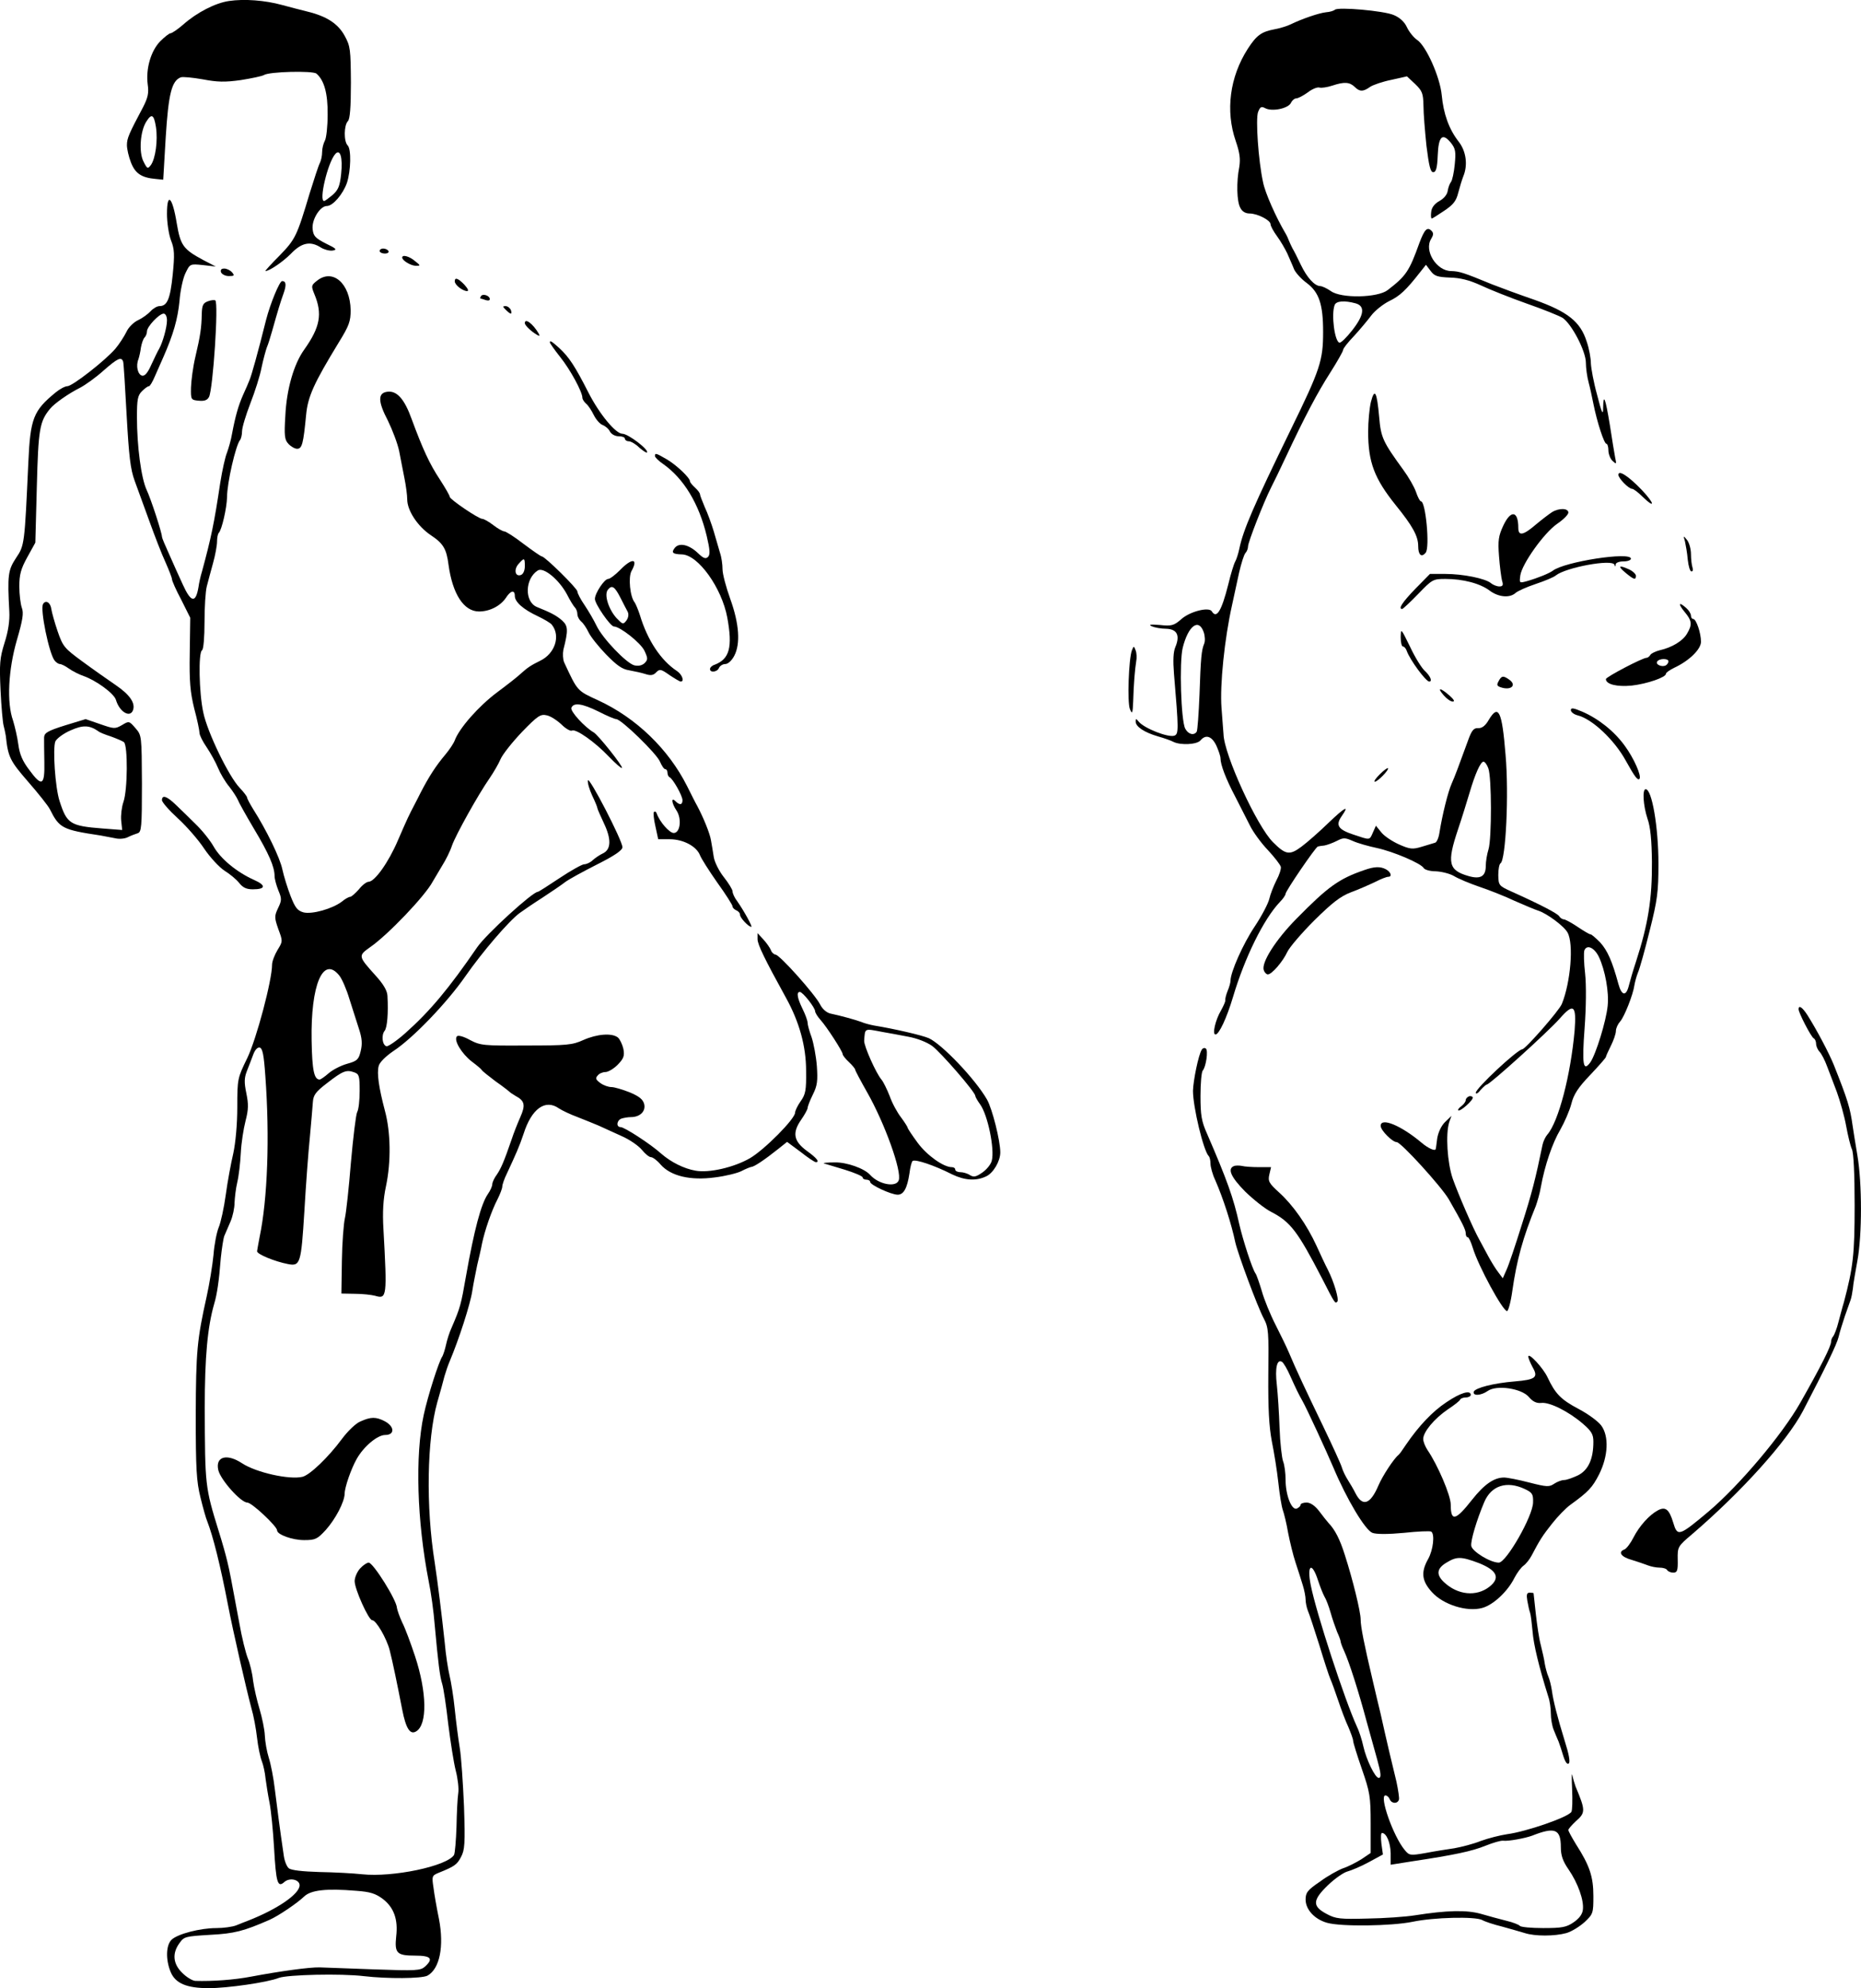 <?xml version="1.0" standalone="no"?>
<!DOCTYPE svg PUBLIC "-//W3C//DTD SVG 20010904//EN"
 "http://www.w3.org/TR/2001/REC-SVG-20010904/DTD/svg10.dtd">
<svg version="1.0" xmlns="http://www.w3.org/2000/svg"
 width="743.667pt" height="794.291pt" viewBox="0 0 743.667 794.291"
 preserveAspectRatio="xMidYMid meet">
<g transform="translate(-9.277,799.295) scale(0.1,-0.1)"
fill="#000000" stroke="none">
<path d="M1008 7989 c-55 -8 -129 -46 -184 -95 -21 -18 -44 -34 -50 -34 -5 0
-24 -15 -41 -32 -38 -39 -58 -111 -50 -172 5 -35 1 -53 -19 -92 -57 -107 -64
-124 -64 -151 0 -15 7 -46 16 -69 17 -44 42 -61 99 -66 l30 -3 10 170 c11 174
24 225 60 239 8 3 48 -1 88 -8 58 -11 88 -12 152 -3 44 7 86 16 92 20 21 14
195 18 210 6 31 -26 46 -79 45 -164 0 -46 -5 -93 -11 -104 -6 -11 -11 -31 -11
-45 0 -15 -4 -34 -9 -44 -5 -9 -23 -64 -41 -122 -51 -171 -57 -183 -120 -248
-34 -34 -59 -62 -57 -62 16 0 69 36 102 69 43 45 78 52 120 25 13 -8 34 -14
47 -12 19 3 15 8 -27 28 -43 22 -50 30 -53 58 -4 38 30 92 57 92 24 0 64 47
80 92 16 49 18 135 3 150 -16 16 -15 81 1 97 8 8 12 53 12 154 -1 132 -2 145
-25 187 -27 49 -72 78 -150 97 -25 6 -70 18 -100 26 -69 19 -151 25 -212 16z
m-292 -504 c8 -54 -2 -125 -20 -151 -13 -17 -15 -16 -30 14 -19 37 -13 122 12
160 21 33 30 27 38 -23z m740 -187 c-5 -47 -11 -63 -33 -83 -16 -13 -31 -25
-35 -25 -22 -1 14 152 44 187 20 24 31 -13 24 -79z"/>
<path d="M5427 7954 c-4 -4 -20 -9 -35 -10 -29 -3 -98 -27 -141 -48 -14 -7
-43 -16 -65 -20 -53 -10 -72 -24 -107 -78 -72 -112 -90 -248 -48 -369 16 -47
19 -71 14 -103 -12 -61 -10 -138 4 -163 7 -15 21 -23 37 -23 32 0 84 -27 84
-43 0 -7 12 -29 26 -48 14 -19 32 -50 41 -69 8 -19 21 -47 27 -63 7 -15 30
-40 51 -55 49 -37 65 -85 65 -195 0 -114 -11 -149 -130 -392 -148 -304 -189
-398 -205 -475 -4 -19 -11 -41 -16 -50 -5 -8 -18 -50 -28 -92 -27 -107 -47
-139 -66 -107 -12 18 -88 -1 -122 -32 -29 -25 -38 -28 -85 -23 -38 3 -47 2
-33 -5 11 -5 37 -10 57 -10 44 -1 57 -26 38 -72 -9 -20 -10 -55 -6 -107 19
-225 19 -241 2 -248 -24 -9 -121 29 -143 56 -11 13 -12 13 -12 0 0 -20 34 -43
89 -59 25 -7 53 -17 62 -22 28 -14 94 -11 108 6 21 25 45 17 63 -20 9 -20 17
-43 17 -52 0 -25 21 -81 59 -153 18 -36 44 -87 58 -114 13 -27 46 -72 73 -100
26 -28 49 -58 51 -66 2 -8 -6 -33 -18 -55 -11 -22 -24 -55 -28 -73 -4 -18 -30
-68 -58 -110 -47 -70 -97 -183 -97 -217 0 -7 -5 -26 -12 -42 -6 -15 -10 -32
-9 -37 1 -4 -7 -22 -17 -40 -22 -37 -36 -96 -22 -96 14 0 45 66 70 150 47 158
123 312 187 379 13 13 23 28 23 33 0 11 120 187 129 189 3 1 15 3 26 4 11 2
33 10 49 18 27 14 33 14 65 0 20 -9 63 -21 96 -28 65 -14 176 -61 187 -80 4
-7 26 -13 48 -13 23 -1 56 -9 73 -19 18 -11 64 -30 102 -43 39 -13 102 -38
140 -56 39 -17 81 -35 94 -39 35 -11 104 -62 118 -88 25 -45 12 -199 -23 -285
-11 -27 -145 -180 -158 -181 -21 -2 -186 -156 -186 -174 1 -6 9 -2 19 11 11
12 22 22 25 22 12 0 245 211 291 263 56 64 68 55 60 -48 -16 -178 -64 -363
-109 -415 -7 -8 -16 -26 -19 -40 -28 -136 -43 -195 -83 -320 -25 -80 -52 -161
-61 -180 l-15 -34 -18 24 c-11 14 -28 42 -40 64 -11 21 -27 50 -35 65 -26 46
-85 183 -107 245 -22 64 -29 179 -14 226 l9 25 -26 -25 c-15 -15 -27 -41 -31
-65 -3 -22 -5 -41 -6 -42 -1 -11 -30 2 -57 25 -82 69 -163 102 -163 67 0 -18
47 -65 64 -65 17 0 178 -177 208 -228 55 -96 68 -122 68 -137 0 -8 3 -15 8
-15 4 0 13 -19 20 -42 22 -73 120 -253 137 -253 5 0 15 36 21 80 18 126 43
215 94 340 6 17 16 50 20 75 16 88 46 176 78 230 17 30 37 76 44 103 9 37 27
65 75 115 35 37 63 69 63 72 0 3 9 23 20 45 11 22 20 48 20 59 0 11 8 28 17
38 17 19 52 108 57 145 2 12 8 35 14 50 7 15 28 91 47 168 31 123 35 155 35
267 0 147 -26 298 -51 298 -14 0 -10 -65 7 -117 12 -33 17 -86 18 -173 1 -148
-15 -249 -64 -400 -12 -36 -24 -78 -28 -94 -11 -45 -29 -42 -42 6 -25 92 -44
134 -73 166 -17 17 -34 32 -38 32 -5 0 -28 14 -52 30 -25 17 -50 30 -55 30 -6
0 -15 6 -19 13 -8 11 -70 44 -190 98 -51 23 -52 25 -53 66 0 23 4 44 9 47 21
13 34 277 20 434 -14 174 -28 204 -67 139 -13 -23 -27 -34 -42 -33 -17 1 -25
-8 -37 -39 -42 -115 -56 -153 -69 -182 -15 -33 -38 -127 -49 -196 -3 -21 -11
-40 -18 -41 -7 -2 -30 -9 -53 -16 -36 -11 -47 -10 -90 9 -27 12 -59 33 -71 48
l-22 27 -12 -27 c-14 -32 -10 -31 -79 -8 -60 20 -71 37 -46 73 33 47 14 37
-52 -26 -37 -36 -86 -79 -109 -96 -47 -35 -63 -32 -113 18 -64 63 -196 350
-198 432 -1 8 -4 56 -8 105 -7 91 12 276 42 410 7 33 20 91 28 129 9 39 20 74
26 80 5 5 10 17 10 26 0 17 63 178 92 235 9 17 35 71 58 120 76 162 127 259
179 340 28 44 51 85 51 90 0 6 19 30 43 55 23 25 54 62 69 82 15 20 48 46 72
58 42 20 67 43 124 116 l23 29 19 -25 c15 -20 27 -24 77 -26 41 -1 77 -10 123
-31 36 -17 119 -50 184 -73 66 -23 130 -49 143 -57 36 -24 93 -133 93 -179 0
-21 5 -57 11 -79 6 -22 14 -60 19 -85 15 -75 43 -160 52 -160 4 0 8 -12 8 -26
0 -14 7 -33 16 -42 16 -15 17 -14 11 13 -3 17 -13 75 -21 129 -18 110 -26 130
-27 70 0 -32 -5 -24 -24 51 -14 50 -24 106 -25 126 0 20 -7 60 -17 88 -25 79
-76 119 -208 166 -61 21 -137 49 -170 62 -114 47 -130 52 -163 53 -59 0 -110
82 -80 129 9 15 10 23 1 32 -17 17 -28 5 -48 -48 -41 -114 -53 -132 -127 -189
-40 -31 -186 -34 -227 -4 -16 11 -35 20 -43 20 -22 1 -52 33 -77 85 -13 28
-28 57 -33 65 -4 8 -11 22 -14 30 -3 8 -9 22 -14 30 -38 64 -82 163 -90 205
-19 87 -30 253 -20 280 8 21 13 24 28 16 27 -15 91 -2 103 20 5 11 15 19 22
19 7 0 28 11 46 24 18 14 39 22 47 19 7 -2 30 1 51 8 48 16 69 14 89 -5 20
-20 34 -20 62 0 12 8 50 21 85 28 l62 14 33 -31 c28 -27 32 -37 33 -86 0 -31
6 -103 12 -161 10 -80 16 -105 27 -105 11 0 16 16 18 67 3 77 19 92 53 50 18
-23 20 -35 15 -86 -3 -32 -10 -64 -15 -70 -5 -6 -11 -22 -13 -35 -2 -15 -15
-31 -33 -41 -20 -11 -31 -26 -33 -43 -2 -15 -1 -27 2 -27 3 0 25 14 50 31 36
24 48 39 56 72 6 23 15 52 20 65 19 45 12 101 -19 140 -38 49 -60 110 -67 185
-7 73 -63 198 -99 221 -13 9 -31 31 -40 50 -10 22 -29 39 -53 49 -40 17 -222
33 -235 21z m83 -1173 c39 -11 34 -47 -14 -108 -22 -28 -45 -51 -51 -49 -19 5
-33 113 -19 150 6 17 40 19 84 7z m-607 -1314 c5 -15 6 -35 2 -45 -11 -26 -14
-56 -19 -205 -3 -75 -8 -142 -11 -147 -11 -17 -34 -11 -46 12 -17 32 -24 266
-10 323 22 88 64 120 84 62z m1137 -543 c14 -35 14 -281 1 -324 -6 -19 -11
-49 -11 -67 0 -41 -21 -54 -69 -40 -80 23 -87 52 -42 186 16 47 36 113 46 146
22 75 44 125 56 125 5 0 14 -12 19 -26z m442 -754 c25 -53 41 -141 35 -196 -6
-61 -47 -193 -69 -225 -29 -40 -34 -10 -23 138 6 81 7 170 2 216 -5 43 -6 84
-3 93 10 25 40 11 58 -26z"/>
<path d="M760 7139 c0 -35 7 -82 16 -106 14 -35 15 -57 7 -137 -10 -98 -22
-126 -53 -126 -9 0 -25 -9 -35 -20 -11 -12 -33 -28 -50 -36 -18 -8 -39 -29
-47 -47 -9 -18 -28 -48 -44 -67 -40 -47 -172 -150 -192 -150 -9 0 -30 -11 -47
-25 -89 -73 -101 -103 -109 -280 -15 -326 -15 -331 -49 -381 -32 -49 -35 -68
-27 -214 2 -36 -4 -79 -19 -125 -19 -61 -21 -83 -16 -190 3 -66 9 -129 12
-140 3 -11 7 -30 9 -42 9 -85 17 -100 89 -183 41 -47 80 -96 87 -110 38 -76
50 -82 203 -105 17 -3 43 -8 58 -11 16 -4 38 -2 50 4 12 6 30 13 40 16 15 5
17 23 17 198 -1 193 -1 193 -26 222 -25 29 -26 29 -54 12 -28 -16 -32 -15 -87
4 l-58 20 -82 -25 c-70 -22 -83 -30 -84 -48 0 -12 0 -57 1 -99 2 -94 -10 -100
-61 -30 -26 34 -38 62 -43 101 -4 30 -14 72 -21 95 -26 72 -19 203 15 321 24
82 28 109 20 130 -5 14 -10 53 -10 85 0 47 6 70 32 117 l32 58 6 225 c6 229
11 259 53 310 17 21 74 61 120 84 21 11 63 41 93 68 57 50 72 57 79 36 2 -7 8
-104 14 -216 9 -161 15 -214 32 -260 11 -31 38 -104 59 -162 21 -58 49 -131
64 -163 14 -32 26 -62 26 -68 0 -6 16 -43 37 -82 l36 -72 -2 -141 c-2 -115 2
-156 18 -222 12 -44 21 -88 21 -97 0 -9 13 -35 29 -58 16 -24 36 -60 45 -82 9
-22 29 -56 45 -75 15 -19 30 -43 34 -52 3 -9 32 -61 64 -115 60 -100 83 -153
83 -190 0 -11 7 -37 15 -57 14 -33 14 -40 -1 -71 -15 -32 -15 -38 1 -84 18
-48 18 -49 -3 -83 -12 -20 -22 -46 -22 -59 0 -62 -62 -296 -99 -373 -39 -80
-40 -83 -40 -196 0 -70 -7 -143 -16 -185 -9 -38 -23 -113 -30 -165 -7 -52 -20
-111 -28 -130 -8 -19 -18 -69 -21 -110 -4 -41 -16 -115 -27 -165 -39 -175 -43
-220 -44 -475 0 -217 3 -266 19 -330 10 -41 22 -84 27 -95 23 -59 52 -174 83
-335 20 -104 73 -335 93 -410 9 -30 19 -84 23 -120 4 -36 13 -78 19 -93 6 -15
13 -47 15 -70 3 -23 10 -67 16 -97 6 -30 14 -111 18 -180 8 -139 14 -160 41
-136 21 19 61 10 61 -13 0 -35 -90 -96 -205 -141 -11 -4 -33 -13 -48 -19 -15
-6 -51 -11 -80 -11 -64 0 -153 -23 -178 -46 -23 -21 -25 -80 -4 -130 19 -45
64 -64 152 -64 75 0 235 23 280 41 35 13 249 18 340 7 94 -11 231 -10 254 2
49 27 67 117 46 226 -9 44 -19 100 -22 126 -7 45 -6 48 21 59 62 25 73 32 89
63 15 28 17 53 12 202 -4 93 -11 198 -17 234 -6 36 -15 106 -20 155 -5 50 -15
110 -21 135 -6 25 -15 83 -19 130 -12 113 -28 240 -40 320 -36 224 -31 493 10
640 12 41 25 89 29 105 5 17 14 44 21 60 37 88 82 227 90 280 5 33 15 80 20
105 6 25 15 63 19 85 11 52 38 131 62 177 10 20 19 43 19 51 0 7 8 31 19 53
35 75 50 109 66 157 32 101 87 140 141 102 12 -8 45 -24 75 -35 30 -12 68 -27
84 -34 17 -8 57 -26 90 -41 33 -14 70 -40 83 -56 13 -16 29 -29 36 -29 7 0 25
-13 39 -30 41 -46 119 -64 216 -51 42 5 90 17 106 25 17 9 35 16 40 17 11 0
54 29 108 72 l35 28 54 -40 c29 -23 56 -41 61 -41 17 0 3 17 -36 45 -53 39
-59 72 -23 124 14 20 26 42 26 47 0 6 9 30 21 54 18 36 20 55 16 114 -3 39
-13 91 -21 115 -9 24 -16 50 -16 58 0 8 -9 33 -20 55 -22 45 -25 68 -11 68 12
0 61 -63 61 -77 0 -5 9 -21 21 -34 27 -30 89 -127 89 -137 0 -5 11 -19 25 -32
14 -13 25 -27 25 -30 0 -4 22 -45 48 -91 70 -123 140 -317 126 -352 -11 -29
-80 -16 -114 22 -23 26 -94 51 -141 50 -30 0 -49 -2 -44 -4 6 -2 43 -13 83
-25 39 -12 72 -26 72 -31 0 -5 7 -9 15 -9 8 0 15 -4 15 -9 0 -12 84 -51 110
-51 24 0 38 26 47 85 3 25 9 48 13 50 12 7 85 -17 158 -54 50 -24 95 -27 135
-8 29 13 57 61 57 96 0 47 -32 174 -53 211 -47 82 -179 220 -232 245 -27 12
-140 38 -220 51 -16 3 -39 9 -50 14 -21 8 -82 25 -125 34 -15 4 -31 18 -40 36
-20 40 -161 198 -178 199 -7 1 -16 9 -19 19 -4 9 -17 28 -30 42 l-23 25 0 -25
c1 -22 28 -78 114 -234 53 -96 80 -193 80 -291 1 -78 -2 -94 -22 -122 -12 -17
-22 -38 -22 -45 0 -25 -122 -148 -180 -182 -64 -37 -164 -60 -218 -50 -46 8
-98 34 -137 68 -42 38 -147 106 -162 106 -19 0 -16 27 3 34 9 3 26 6 38 6 36
0 60 23 53 52 -5 19 -20 31 -58 47 -28 11 -61 21 -73 21 -12 0 -32 7 -44 16
-18 13 -21 19 -11 30 6 8 20 14 31 14 11 0 33 13 49 29 24 25 28 35 23 63 -4
18 -14 39 -22 46 -24 19 -84 14 -138 -10 -44 -20 -66 -22 -229 -22 -170 -1
-182 0 -224 22 -25 14 -47 20 -52 15 -15 -15 19 -70 59 -101 20 -15 38 -30 40
-34 2 -4 27 -24 55 -45 29 -20 54 -40 57 -43 3 -3 14 -10 24 -16 36 -19 39
-37 18 -84 -11 -25 -27 -65 -35 -90 -30 -87 -42 -115 -59 -140 -10 -13 -18
-31 -18 -38 0 -8 -8 -26 -18 -40 -27 -40 -54 -141 -87 -327 -20 -115 -23 -126
-57 -205 -9 -19 -19 -51 -23 -70 -4 -19 -11 -39 -14 -45 -14 -19 -59 -160 -75
-235 -35 -163 -27 -424 20 -665 9 -43 20 -122 24 -175 14 -152 20 -203 30
-235 5 -16 16 -88 24 -160 9 -71 22 -155 30 -186 8 -31 13 -71 10 -90 -3 -19
-6 -79 -7 -134 -2 -55 -6 -106 -10 -113 -29 -45 -245 -90 -367 -77 -36 4 -113
8 -172 9 -66 2 -112 7 -121 15 -8 6 -17 28 -20 49 -16 108 -27 195 -36 267 -5
44 -16 100 -24 125 -8 25 -15 65 -16 90 -1 24 -11 71 -21 105 -10 33 -22 84
-26 114 -3 30 -13 70 -21 89 -8 20 -24 83 -34 141 -34 183 -38 205 -48 246 -5
22 -20 76 -34 120 -55 178 -55 182 -56 494 0 202 11 323 38 416 11 37 19 90
26 181 4 38 10 78 14 89 5 11 16 37 25 58 9 21 16 54 16 75 1 20 5 57 11 82 6
25 12 77 14 117 2 40 11 97 19 128 12 46 12 67 3 111 -9 43 -8 61 2 87 7 17
18 47 25 65 7 20 17 31 26 30 12 -3 17 -28 23 -113 18 -245 9 -493 -23 -645
-5 -25 -9 -50 -10 -56 0 -12 71 -41 123 -51 50 -10 53 2 66 210 6 105 16 239
22 297 5 58 11 121 12 140 2 28 11 41 57 76 63 49 77 54 108 43 20 -7 22 -15
22 -74 0 -37 -4 -75 -10 -85 -5 -10 -16 -101 -25 -202 -8 -100 -19 -201 -24
-222 -5 -22 -11 -98 -12 -170 l-2 -131 54 -1 c30 0 66 -4 81 -8 47 -14 48 -4
33 267 -4 67 -1 119 10 170 21 99 19 217 -4 302 -24 91 -33 150 -25 179 3 14
28 39 59 60 78 51 214 193 287 298 69 99 174 221 217 253 15 11 56 39 92 62
35 23 75 50 89 61 14 11 71 42 128 71 70 35 102 57 102 69 1 25 -134 286 -138
267 -2 -9 6 -36 17 -60 12 -25 21 -47 21 -51 0 -3 12 -30 26 -60 30 -63 29
-104 -3 -120 -13 -6 -31 -18 -41 -27 -10 -10 -26 -17 -35 -17 -8 0 -53 -25
-98 -55 -45 -30 -84 -55 -87 -55 -21 0 -207 -170 -242 -221 -114 -166 -189
-256 -288 -344 -35 -31 -69 -54 -75 -52 -17 5 -21 45 -7 62 10 13 15 70 11
140 -1 20 -16 46 -47 80 -70 78 -71 79 -22 114 70 48 220 205 250 262 8 13 25
42 38 64 14 22 32 58 39 80 15 42 103 201 151 270 15 22 35 56 43 75 8 19 47
68 86 109 63 65 74 72 99 66 15 -3 41 -20 59 -37 17 -17 36 -27 41 -24 15 9
92 -45 148 -104 26 -27 50 -48 52 -45 6 5 -95 132 -113 142 -36 21 -94 84 -89
98 9 22 42 18 109 -15 33 -17 64 -30 70 -30 20 0 162 -138 175 -170 7 -16 16
-30 21 -30 5 0 9 -6 9 -14 0 -8 4 -16 8 -18 13 -5 52 -74 52 -92 0 -19 -11
-21 -28 -4 -18 18 -16 -7 4 -37 22 -33 15 -90 -11 -90 -17 0 -56 44 -68 78 -2
7 -7 9 -11 6 -3 -3 -1 -29 6 -58 l11 -51 46 0 c54 0 107 -28 121 -64 5 -13 36
-62 69 -109 34 -47 61 -90 61 -95 0 -6 7 -12 15 -16 8 -3 15 -11 15 -18 0 -12
34 -48 45 -48 6 0 -30 65 -56 102 -11 14 -19 32 -19 40 0 7 -16 33 -35 57 -19
24 -37 60 -40 80 -3 20 -8 49 -11 66 -4 27 -30 91 -55 138 -6 10 -24 46 -41
80 -74 147 -203 272 -355 342 -85 39 -82 36 -136 152 -5 12 -6 34 -3 50 20 78
19 95 -5 117 -23 20 -44 31 -101 54 -50 21 -48 113 4 146 23 14 84 -36 116
-95 12 -24 27 -48 32 -53 6 -6 10 -18 10 -27 0 -9 7 -22 15 -29 9 -7 22 -27
30 -44 8 -17 40 -57 70 -88 42 -43 64 -59 92 -63 21 -4 50 -10 65 -15 21 -7
32 -5 43 7 14 14 19 13 53 -11 21 -14 41 -26 45 -26 16 0 5 29 -15 42 -64 42
-118 123 -148 223 -7 22 -17 45 -21 51 -19 23 -26 101 -13 125 29 52 2 54 -46
4 -19 -19 -40 -35 -47 -35 -15 0 -53 -57 -53 -80 0 -20 62 -110 76 -110 24 0
107 -65 122 -97 14 -30 14 -35 1 -49 -11 -10 -25 -13 -42 -9 -32 9 -127 108
-151 159 -10 21 -31 57 -47 81 -16 23 -29 48 -29 55 0 12 -130 140 -142 140
-4 0 -37 23 -73 50 -36 28 -71 50 -77 50 -6 0 -26 11 -44 25 -18 14 -38 25
-44 25 -15 0 -130 78 -130 88 0 5 -18 36 -40 70 -41 62 -68 121 -112 240 -29
81 -59 114 -96 110 -40 -4 -40 -38 1 -116 18 -37 39 -92 45 -122 6 -30 15 -79
21 -108 6 -30 11 -67 11 -84 0 -45 42 -108 94 -143 50 -33 63 -55 71 -118 16
-117 61 -187 122 -187 43 0 85 22 107 54 19 30 36 34 36 8 0 -24 34 -54 92
-81 25 -12 51 -27 56 -34 36 -45 12 -116 -47 -144 -36 -18 -48 -25 -79 -53 -9
-9 -51 -42 -94 -74 -72 -54 -150 -142 -168 -191 -5 -13 -22 -38 -37 -56 -38
-45 -66 -88 -100 -154 -5 -11 -16 -31 -23 -45 -24 -46 -28 -54 -67 -144 -38
-89 -93 -166 -118 -166 -7 0 -25 -13 -38 -30 -14 -16 -30 -30 -35 -30 -5 0
-20 -8 -33 -19 -38 -29 -120 -52 -154 -43 -24 7 -33 19 -51 65 -12 31 -27 79
-33 107 -10 47 -63 156 -117 241 -13 21 -24 42 -24 46 0 4 -13 21 -29 38 -43
44 -130 223 -146 302 -17 78 -20 239 -5 248 6 3 10 53 10 113 0 59 4 123 9
142 5 19 16 61 25 93 9 32 16 71 16 86 0 15 3 31 7 35 12 12 32 99 33 143 0
57 35 208 52 228 4 5 8 21 8 35 0 15 15 64 33 111 18 46 39 111 45 144 7 33
17 69 21 80 5 11 14 40 21 65 24 85 33 115 46 151 12 34 10 49 -6 49 -10 0
-47 -89 -64 -155 -34 -136 -58 -221 -66 -240 -4 -11 -16 -38 -26 -60 -19 -43
-31 -86 -44 -155 -4 -25 -14 -58 -20 -75 -7 -16 -19 -70 -27 -120 -25 -167
-37 -222 -73 -355 -6 -19 -12 -47 -14 -62 -11 -66 -30 -63 -63 10 -14 31 -39
85 -54 120 -16 35 -29 66 -29 70 0 16 -44 151 -61 187 -22 47 -39 175 -39 292
0 70 3 86 20 103 11 11 23 20 28 20 4 0 14 17 23 38 9 20 24 55 34 77 41 93
58 154 65 225 3 41 14 92 24 112 18 37 18 37 69 32 l52 -6 -50 26 c-80 43 -91
58 -106 147 -17 105 -39 127 -39 38z m0 -426 c0 -28 -17 -88 -31 -113 -5 -8
-19 -37 -31 -63 -14 -32 -26 -47 -37 -45 -18 4 -26 40 -15 66 3 9 8 30 10 47
3 16 9 34 14 39 6 6 10 17 10 25 0 19 49 71 67 71 7 0 13 -11 13 -27z m1430
-982 c0 -17 -6 -31 -15 -35 -24 -9 -30 22 -10 44 23 26 25 25 25 -9z m382
-126 c11 -22 24 -47 29 -56 5 -10 3 -24 -5 -35 -13 -17 -15 -16 -40 10 -32 36
-50 94 -34 113 16 20 27 13 50 -32z m-2087 -533 c5 -5 28 -14 50 -21 22 -8 46
-18 53 -23 16 -14 15 -191 -2 -239 -7 -20 -11 -54 -9 -74 l4 -38 -78 6 c-130
10 -143 19 -172 109 -18 55 -28 212 -17 239 6 12 33 32 61 44 49 22 75 21 110
-3z m964 -977 c11 -14 29 -56 40 -93 12 -37 29 -90 38 -119 13 -39 14 -61 7
-90 -8 -33 -14 -39 -54 -50 -25 -7 -58 -24 -74 -38 -16 -14 -32 -25 -36 -25
-22 0 -30 37 -32 156 -4 223 46 341 111 259z m2171 -225 c25 -4 71 -13 103
-19 33 -6 73 -21 95 -37 34 -25 172 -184 172 -199 0 -4 9 -20 20 -35 30 -42
58 -178 46 -224 -3 -14 -20 -35 -37 -47 -26 -18 -35 -20 -50 -11 -10 7 -28 12
-39 12 -11 0 -20 5 -20 10 0 6 -6 10 -14 10 -33 0 -99 47 -136 97 -22 30 -40
57 -40 60 0 3 -12 22 -26 41 -15 19 -36 57 -46 86 -11 28 -26 58 -33 66 -22
26 -70 134 -69 155 4 52 -1 49 74 35z m-1997 -3464 c44 -34 61 -82 53 -149 -7
-67 2 -77 75 -77 64 0 75 -12 40 -44 -18 -16 -36 -17 -203 -11 -101 4 -199 7
-218 8 -40 1 -157 -15 -274 -37 -68 -13 -154 -19 -223 -17 -12 1 -35 15 -52
32 -37 36 -41 78 -11 119 18 26 24 27 122 33 98 5 135 15 238 60 36 16 111 67
138 93 27 26 88 33 208 23 56 -4 78 -11 107 -33z"/>
<path d="M1610 6990 c0 -5 9 -10 21 -10 11 0 17 5 14 10 -3 6 -13 10 -21 10
-8 0 -14 -4 -14 -10z"/>
<path d="M1700 6964 c0 -12 35 -33 55 -33 19 0 19 1 -4 19 -22 19 -51 27 -51
14z"/>
<path d="M976 6905 c4 -8 17 -15 31 -15 22 0 24 2 13 15 -7 8 -21 15 -31 15
-12 0 -16 -5 -13 -15z"/>
<path d="M1359 6871 c-23 -18 -23 -21 -10 -53 33 -79 23 -132 -40 -221 -42
-58 -71 -159 -76 -265 -5 -79 -3 -96 12 -112 10 -11 26 -20 35 -20 20 0 25 21
36 135 7 75 32 128 130 289 42 68 48 85 48 130 -2 107 -72 168 -135 117z"/>
<path d="M1910 6869 c0 -14 30 -38 49 -39 8 0 4 9 -10 25 -26 27 -39 31 -39
14z"/>
<path d="M2015 6810 c-4 -6 -4 -10 -1 -10 2 0 11 -3 20 -6 9 -3 16 -2 16 4 0
14 -28 23 -35 12z"/>
<path d="M923 6789 c-19 -7 -23 -16 -24 -51 -1 -53 -5 -84 -26 -173 -9 -38
-16 -92 -17 -120 -1 -49 0 -50 31 -53 23 -2 34 2 41 15 16 31 39 378 25 386
-4 2 -18 1 -30 -4z"/>
<path d="M2114 6755 c8 -8 17 -15 20 -15 3 0 3 7 0 15 -4 8 -13 15 -21 15 -12
0 -12 -2 1 -15z"/>
<path d="M2190 6702 c0 -9 25 -33 49 -47 10 -6 12 -4 6 6 -22 38 -55 63 -55
41z"/>
<path d="M2290 6625 c0 -3 18 -29 41 -58 41 -51 89 -140 89 -163 0 -6 7 -17
15 -24 9 -7 22 -28 31 -46 9 -18 25 -36 35 -39 10 -4 24 -15 29 -26 6 -11 21
-19 35 -19 14 0 25 -4 25 -10 0 -5 7 -10 15 -10 9 0 28 -11 42 -25 15 -13 29
-22 31 -20 10 10 -75 75 -98 75 -27 0 -92 79 -135 163 -55 108 -78 143 -118
180 -30 27 -37 31 -37 22z"/>
<path d="M5571 6387 c-6 -25 -11 -79 -11 -119 0 -122 25 -187 110 -293 68 -84
90 -124 90 -164 0 -35 13 -47 30 -26 17 21 0 205 -19 205 -4 0 -13 17 -20 38
-7 20 -30 60 -50 87 -82 113 -90 129 -97 212 -9 101 -18 118 -33 60z"/>
<path d="M2710 6171 c0 -5 15 -20 33 -32 82 -58 143 -158 174 -288 13 -55 14
-74 5 -83 -9 -9 -18 -6 -39 14 -36 35 -75 44 -93 23 -16 -20 -10 -26 28 -27
65 -2 159 -134 181 -252 22 -120 9 -166 -51 -189 -10 -3 -18 -11 -18 -17 0
-16 30 -12 36 5 4 8 15 15 25 15 11 0 26 14 36 33 25 48 20 127 -16 227 -17
47 -31 100 -31 119 0 19 -4 48 -10 65 -5 17 -16 56 -25 86 -9 30 -25 74 -36
97 -10 24 -19 47 -19 51 0 5 -9 17 -20 27 -11 10 -20 21 -20 25 0 14 -55 66
-93 88 -43 25 -47 26 -47 13z"/>
<path d="M6560 6096 c0 -14 41 -56 55 -56 5 0 24 -14 42 -32 52 -50 48 -27 -4
28 -53 55 -93 81 -93 60z"/>
<path d="M6295 5947 c-11 -7 -40 -29 -64 -49 -51 -44 -71 -48 -71 -14 0 69
-30 73 -60 9 -19 -41 -22 -59 -17 -123 3 -41 9 -85 12 -97 6 -18 3 -23 -11
-23 -9 0 -25 6 -33 13 -23 19 -112 37 -183 37 l-61 0 -59 -60 c-52 -54 -69
-80 -52 -80 3 0 32 27 64 60 56 58 59 60 109 60 70 0 139 -18 177 -47 35 -26
80 -30 103 -9 9 8 45 24 81 36 36 12 72 27 80 34 40 32 224 66 234 43 3 -9 5
-9 5 1 1 7 14 12 31 12 17 0 30 5 30 11 0 29 -265 -12 -312 -48 -15 -11 -59
-29 -104 -42 -30 -8 -30 -8 -26 23 7 47 95 170 147 206 25 17 45 37 45 45 0
18 -37 19 -65 2z"/>
<path d="M6826 5830 c3 -14 9 -46 11 -72 3 -27 9 -48 15 -48 6 0 7 7 4 16 -3
9 -6 32 -6 53 0 20 -7 46 -16 57 -15 18 -15 18 -8 -6z"/>
<path d="M6588 5705 c34 -28 42 -31 42 -12 0 6 -12 18 -27 25 -42 19 -47 14
-15 -13z"/>
<path d="M265 5580 c-13 -20 24 -199 46 -226 6 -8 16 -14 21 -14 6 0 22 -8 36
-18 15 -11 42 -24 59 -30 49 -17 121 -69 129 -95 14 -48 56 -73 68 -42 11 29
-13 63 -69 101 -32 22 -92 64 -134 95 -71 52 -77 59 -98 120 -12 35 -23 75
-25 88 -3 26 -22 39 -33 21z"/>
<path d="M6824 5549 c30 -36 32 -51 10 -88 -17 -29 -60 -55 -109 -66 -16 -4
-33 -12 -37 -18 -4 -7 -11 -12 -15 -12 -17 0 -163 -77 -163 -85 0 -21 44 -32
104 -26 61 7 136 33 136 47 0 5 15 15 33 24 60 28 107 74 107 104 0 35 -19 91
-31 91 -5 0 -9 6 -9 13 0 8 -8 21 -18 30 -31 28 -35 19 -8 -14z m-64 -198 c0
-6 -5 -13 -10 -16 -15 -9 -43 3 -35 15 8 13 45 13 45 1z"/>
<path d="M5690 5448 c0 -21 4 -38 9 -38 5 0 12 -8 15 -17 13 -37 77 -123 90
-123 14 0 4 23 -18 43 -13 12 -40 56 -59 97 -36 73 -36 74 -37 38z"/>
<path d="M4616 5395 c-13 -34 -19 -209 -8 -235 9 -22 11 -18 13 30 2 71 7 129
12 160 3 14 2 34 -2 44 -7 19 -8 19 -15 1z"/>
<path d="M6081 5271 c-9 -16 -6 -20 16 -26 36 -9 55 11 29 31 -26 19 -33 18
-45 -5z"/>
<path d="M5862 5215 c12 -14 28 -25 36 -25 10 0 4 9 -14 25 -37 32 -50 32 -22
0z"/>
<path d="M6370 5156 c0 -8 12 -17 27 -21 58 -14 148 -99 193 -182 35 -63 47
-79 54 -72 10 10 -22 83 -59 133 -42 58 -105 108 -170 136 -35 15 -45 16 -45
6z"/>
<path d="M5606 4899 c-16 -16 -25 -29 -19 -29 11 0 58 48 52 54 -2 2 -17 -9
-33 -25z"/>
<path d="M740 4796 c0 -8 29 -41 64 -73 35 -32 82 -86 105 -121 23 -34 59 -73
80 -87 21 -13 48 -35 59 -49 15 -19 29 -26 55 -26 52 0 54 16 4 38 -67 30
-132 83 -160 132 -14 25 -46 65 -72 90 -25 25 -61 60 -80 78 -35 34 -55 41
-55 18z"/>
<path d="M5545 4517 c-102 -35 -145 -66 -271 -194 -84 -85 -142 -177 -131
-206 3 -10 11 -17 16 -17 16 0 60 51 78 90 9 19 58 76 108 126 71 70 104 96
146 112 30 11 73 30 96 41 23 12 47 21 53 21 17 0 11 19 -9 30 -23 12 -46 11
-86 -3z"/>
<path d="M7280 3961 c0 -14 49 -109 60 -116 6 -3 10 -13 10 -22 0 -9 6 -24 14
-32 8 -9 21 -34 29 -56 9 -22 26 -69 40 -105 13 -36 30 -96 37 -135 7 -38 17
-80 23 -93 7 -14 11 -100 11 -225 0 -197 -6 -247 -43 -387 -6 -19 -15 -55 -22
-80 -6 -25 -16 -49 -20 -55 -5 -5 -9 -15 -9 -22 0 -18 -39 -96 -123 -244 -72
-127 -243 -330 -367 -435 -118 -99 -124 -101 -141 -44 -16 53 -31 65 -61 49
-34 -18 -74 -62 -98 -109 -11 -22 -27 -43 -35 -47 -28 -10 -15 -30 28 -42 23
-7 52 -17 65 -22 13 -5 34 -9 47 -9 13 0 27 -4 30 -10 3 -5 14 -10 24 -10 16
0 19 8 18 52 -1 51 0 53 58 102 197 169 378 370 442 491 88 169 136 267 143
297 4 18 16 56 25 83 10 28 20 57 23 65 3 8 7 29 9 45 1 17 10 66 18 111 19
103 19 309 0 421 -8 49 -17 102 -19 118 -10 72 -19 102 -75 243 -19 47 -68
140 -106 200 -20 31 -35 41 -35 23z"/>
<path d="M4895 3799 c-13 -20 -34 -123 -35 -164 0 -65 42 -240 63 -261 4 -4 7
-18 7 -30 0 -13 8 -43 19 -66 32 -73 65 -176 80 -248 11 -48 88 -256 114 -305
19 -36 20 -53 18 -225 -1 -136 3 -206 14 -265 9 -44 21 -118 26 -165 5 -47 13
-96 18 -110 5 -14 15 -54 21 -90 7 -36 20 -90 30 -120 10 -30 23 -71 29 -91 6
-19 11 -45 11 -57 0 -11 4 -31 9 -44 6 -13 26 -75 46 -138 19 -63 39 -124 44
-135 5 -11 19 -49 31 -85 12 -36 30 -84 41 -107 10 -24 19 -48 19 -55 0 -7 16
-58 35 -113 32 -92 35 -110 35 -217 l0 -118 -37 -25 c-21 -13 -54 -30 -73 -36
-19 -7 -61 -30 -92 -53 -50 -34 -58 -44 -58 -72 0 -40 36 -79 86 -93 57 -16
257 -13 341 4 85 18 251 22 279 7 10 -6 46 -18 79 -26 33 -9 74 -21 91 -26 40
-13 119 -13 166 0 21 6 53 26 73 44 34 32 35 36 35 104 0 77 -15 122 -69 206
-17 28 -31 53 -31 58 0 4 14 20 30 35 39 34 39 43 -1 138 -4 11 -10 31 -13 45
-3 14 -3 -11 -1 -55 2 -44 1 -85 -3 -91 -15 -22 -181 -79 -257 -89 -27 -4 -75
-16 -105 -27 -30 -12 -77 -24 -105 -29 -27 -4 -79 -12 -115 -19 -62 -11 -66
-10 -84 12 -46 55 -103 218 -77 218 6 0 14 -7 17 -15 7 -18 31 -20 37 -2 2 6
-3 39 -10 72 -15 60 -42 175 -63 270 -7 28 -21 88 -32 135 -34 144 -48 214
-48 243 0 31 -32 161 -63 257 -20 64 -40 102 -65 128 -7 8 -24 29 -38 48 -17
22 -35 34 -50 34 -13 0 -24 -4 -24 -9 0 -5 -7 -11 -15 -15 -21 -8 -45 54 -45
115 0 26 -4 59 -10 74 -5 14 -12 74 -14 133 -2 59 -7 137 -11 173 -8 67 1 104
21 91 6 -4 21 -29 33 -57 24 -53 31 -68 49 -100 16 -28 95 -199 123 -265 53
-126 127 -250 156 -261 16 -6 63 -6 126 0 55 6 104 8 109 5 15 -10 8 -73 -12
-109 -30 -53 -26 -88 15 -133 45 -50 140 -80 201 -63 44 12 102 66 129 121 10
19 26 41 36 48 10 7 24 25 32 40 33 63 44 80 82 128 22 28 55 62 73 75 72 52
88 69 115 122 36 72 40 151 9 194 -12 17 -53 47 -91 67 -70 37 -93 60 -124
126 -17 37 -77 102 -77 83 0 -6 8 -25 17 -42 24 -41 12 -50 -71 -57 -86 -7
-158 -26 -164 -41 -5 -18 29 -16 56 3 36 25 135 10 164 -24 16 -19 31 -26 50
-24 33 4 109 -34 166 -83 35 -30 42 -43 42 -72 0 -69 -20 -113 -61 -134 -21
-10 -46 -19 -56 -19 -10 0 -28 -7 -40 -15 -19 -13 -29 -13 -99 5 -42 11 -88
20 -101 20 -40 0 -79 -27 -128 -89 -66 -84 -85 -88 -85 -19 0 37 -53 160 -93
218 -9 14 -17 33 -17 44 0 28 44 81 98 118 26 17 49 35 50 40 2 4 12 8 23 8
10 0 19 5 19 10 0 21 -41 9 -97 -29 -56 -37 -110 -94 -162 -170 -13 -20 -26
-38 -30 -41 -18 -14 -64 -84 -80 -122 -32 -75 -63 -86 -91 -32 -8 16 -22 40
-31 54 -9 14 -20 36 -24 50 -4 14 -38 88 -75 165 -67 139 -109 228 -137 295
-8 19 -32 69 -53 110 -21 41 -46 102 -55 135 -10 33 -21 65 -25 70 -13 18 -50
132 -65 197 -23 105 -49 177 -129 362 -22 49 -26 74 -26 150 0 51 4 96 9 102
13 14 23 82 12 88 -5 4 -13 1 -16 -5z m1291 -1755 c30 -14 34 -21 33 -53 0
-54 -107 -241 -137 -241 -34 0 -107 45 -110 67 -3 21 22 104 52 175 28 66 90
86 162 52z m-183 -296 c72 -29 86 -59 42 -94 -52 -41 -127 -34 -182 18 -32 30
-29 55 10 78 41 25 58 25 130 -2z m-643 -70 c8 -24 19 -52 25 -63 7 -11 18
-40 25 -65 7 -25 19 -59 26 -77 8 -17 14 -34 14 -38 0 -4 6 -21 14 -38 21 -46
59 -166 90 -282 15 -55 34 -123 42 -151 16 -58 17 -74 6 -74 -14 0 -49 72 -61
125 -6 28 -18 64 -26 80 -49 107 -162 453 -184 563 -17 84 4 98 29 20z m970
-1065 c0 -33 8 -56 31 -89 37 -54 62 -123 57 -161 -2 -18 -15 -35 -37 -50 -29
-20 -47 -23 -122 -23 -48 0 -90 4 -93 9 -3 4 -27 14 -53 20 -27 7 -73 19 -103
28 -58 16 -135 14 -263 -6 -37 -6 -123 -12 -190 -13 -108 -3 -127 -1 -162 18
-59 31 -58 55 4 115 28 27 63 51 78 55 15 4 54 20 85 37 l57 31 -6 43 c-3 24
-2 43 2 43 18 0 34 -38 35 -81 l0 -46 88 14 c166 25 237 40 291 62 30 12 61
21 70 20 20 -3 89 10 116 20 91 36 115 27 115 -46z"/>
<path d="M5963 3613 c-7 -3 -13 -9 -13 -15 0 -6 -8 -17 -17 -24 -10 -7 -16
-15 -13 -17 7 -7 62 42 58 52 -2 4 -9 6 -15 4z"/>
<path d="M5023 3334 c-26 -11 -11 -44 45 -101 33 -32 79 -69 105 -82 77 -40
105 -77 203 -266 52 -102 52 -101 61 -92 7 8 -13 78 -38 127 -10 19 -30 62
-45 95 -39 85 -94 163 -149 213 -41 37 -46 46 -40 72 l7 30 -49 0 c-26 0 -57
2 -68 5 -11 2 -26 2 -32 -1z"/>
<path d="M1533 2314 c-18 -7 -51 -39 -74 -70 -54 -73 -127 -143 -157 -151 -52
-13 -186 17 -242 54 -61 40 -107 27 -95 -27 9 -39 90 -130 116 -130 18 0 119
-95 119 -111 0 -17 61 -39 108 -39 45 0 53 4 87 41 39 44 74 111 75 144 0 26
26 100 48 139 28 50 83 96 114 96 39 0 38 34 -2 55 -35 18 -55 18 -97 -1z"/>
<path d="M1532 1727 c-12 -13 -22 -36 -22 -51 0 -32 56 -156 70 -156 16 0 58
-73 70 -120 12 -47 30 -134 50 -237 15 -77 32 -102 56 -87 45 27 43 156 -5
301 -17 51 -39 111 -51 134 -11 24 -20 50 -21 58 -1 31 -95 181 -113 181 -7 0
-22 -10 -34 -23z"/>
<path d="M6196 1598 c3 -18 8 -40 11 -48 3 -8 7 -42 10 -75 4 -52 25 -140 63
-261 6 -17 10 -47 10 -67 0 -20 5 -49 11 -64 6 -15 15 -37 20 -48 4 -11 13
-37 19 -58 8 -25 16 -35 22 -29 6 6 0 38 -16 88 -31 101 -46 160 -52 204 -3
19 -9 44 -14 55 -5 11 -11 34 -14 50 -2 17 -10 50 -16 75 -7 25 -15 81 -20
125 -5 44 -9 81 -9 83 -1 1 -8 2 -16 2 -11 0 -13 -8 -9 -32z"/>
</g>
</svg>
